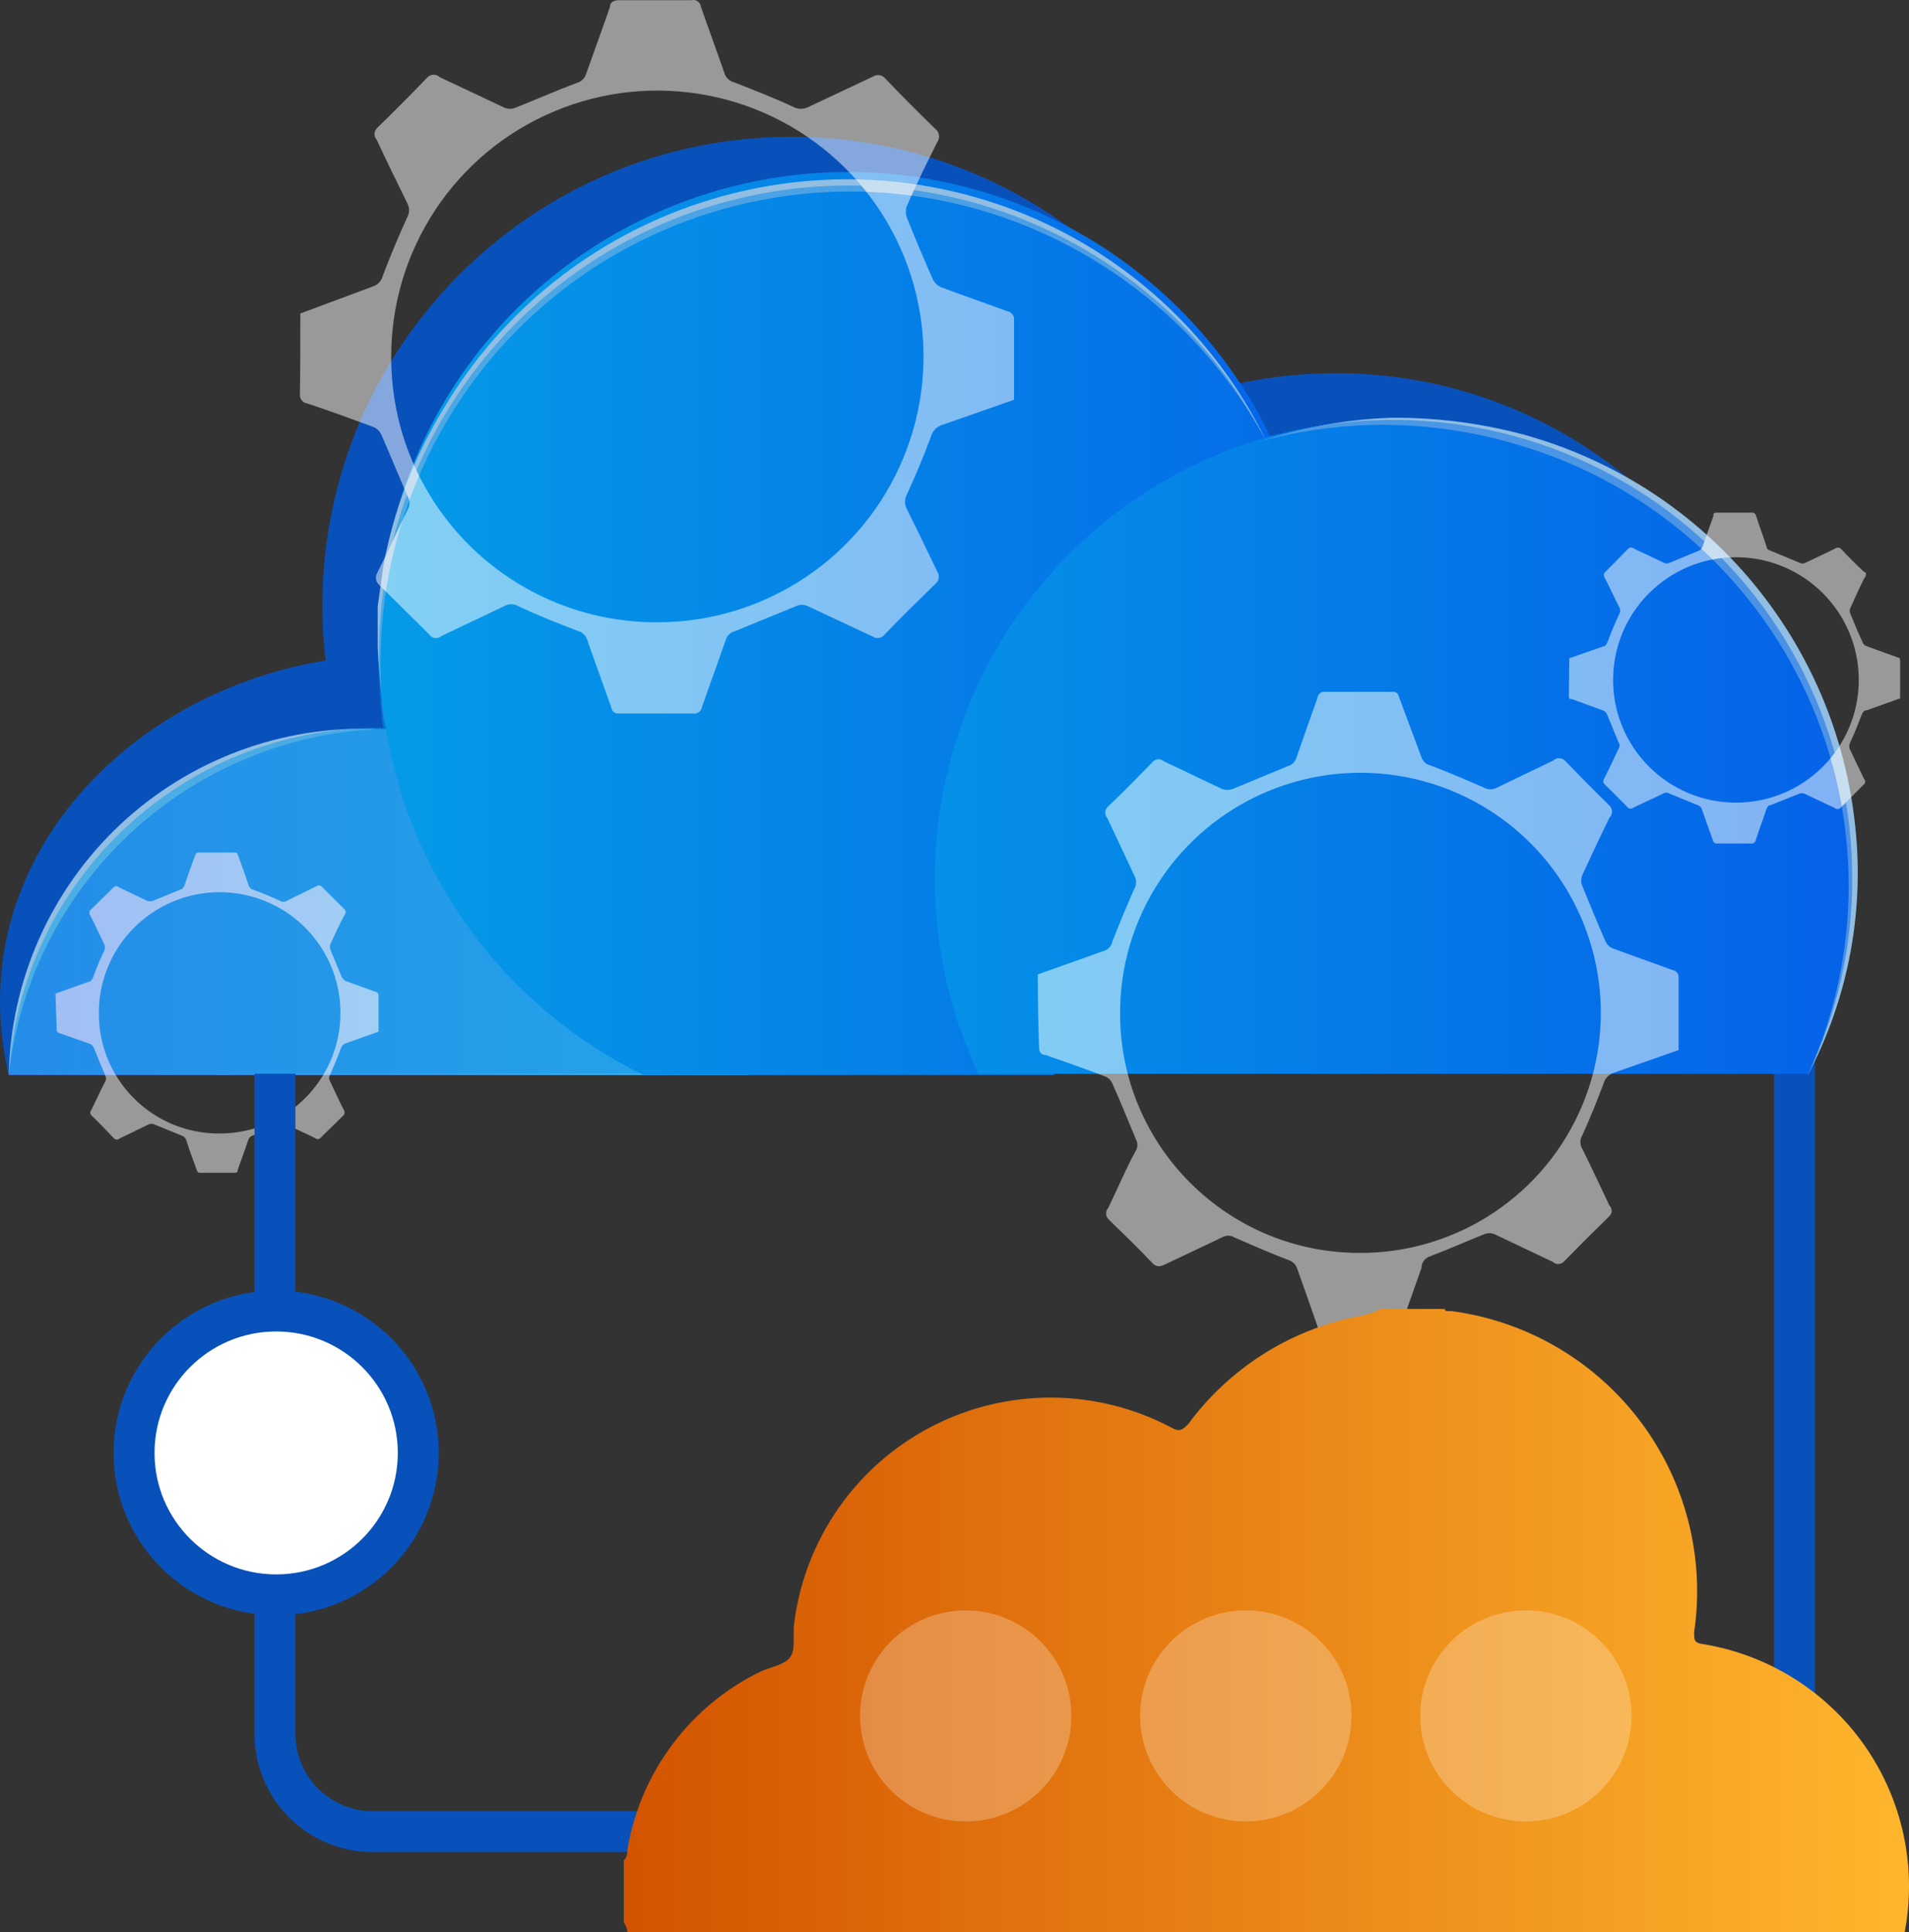 <?xml version="1.0" encoding="UTF-8"?>
<svg width="412px" height="417px" viewBox="0 0 412 417" version="1.1" xmlns="http://www.w3.org/2000/svg" xmlns:xlink="http://www.w3.org/1999/xlink">
    <rect x="0" y="0" width="412" height="417" fill="#333333" stroke="none"/>
    <title>xenonstack-cloud-native-transformation copy</title>
    <defs>
        <linearGradient x1="0%" y1="50%" x2="100%" y2="50%" id="linearGradient-1">
            <stop stop-color="#4279E8" offset="0%"></stop>
            <stop stop-color="#42C2E8" offset="100%"></stop>
        </linearGradient>
        <linearGradient x1="0.022%" y1="50.721%" x2="99.978%" y2="50.721%" id="linearGradient-2">
            <stop stop-color="#05A1E8" offset="0%"></stop>
            <stop stop-color="#0562E8" offset="100%"></stop>
        </linearGradient>
        <linearGradient x1="0.016%" y1="50%" x2="100%" y2="50%" id="linearGradient-3">
            <stop stop-color="#05A1E8" offset="0%"></stop>
            <stop stop-color="#0562E8" offset="100%"></stop>
        </linearGradient>
        <linearGradient x1="0%" y1="50.043%" x2="100%" y2="50.043%" id="linearGradient-4">
            <stop stop-color="#05A1E8" offset="0%"></stop>
            <stop stop-color="#0562E8" offset="100%"></stop>
        </linearGradient>
        <linearGradient x1="1.13192854e-14%" y1="50.131%" x2="99.98%" y2="50.131%" id="linearGradient-5">
            <stop stop-color="#D35400" offset="0%"></stop>
            <stop stop-color="#FFB62D" offset="100%"></stop>
        </linearGradient>
    </defs>
    <g id="Page-1" stroke="none" stroke-width="1" fill="none" fill-rule="evenodd">
        <g id="Artboard" transform="translate(6, 9)">
            <g id="xenonstack-cloud-native-transformation-copy" transform="translate(-6, -9)">
                <line x1="387.288" y1="377.193" x2="387.288" y2="211.346" id="Path" stroke="#0951BA" stroke-width="8.83"></line>
                <path d="M183.059,232 L1.895,232 C-9.77,182.837 34.151,141.265 85.849,141.265 L87.44,141.265 C138.124,141.985 179.746,181.482 183.059,232 Z" id="Path" fill="#0951BA" fill-rule="nonzero"></path>
                <path d="M272.138,130.673 C272.106,169.321 250.065,204.584 215.315,221.585 L126.412,221.585 C96.884,207.155 76.196,179.32 70.914,146.914 C70.023,141.546 69.58,136.114 69.589,130.673 C69.589,74.81 114.931,29.523 170.864,29.523 C226.796,29.523 272.138,74.81 272.138,130.673 L272.138,130.673 Z" id="Path" fill="#0951BA" fill-rule="nonzero"></path>
                <path d="M387.288,179.395 C387.213,194.013 383.861,208.429 377.478,221.585 L198.789,221.585 C192.528,208.401 189.297,193.986 189.333,179.395 C189.333,124.799 233.647,80.54 288.311,80.54 C342.974,80.54 387.288,124.799 387.288,179.395 L387.288,179.395 Z" id="Path" fill="#0951BA" fill-rule="nonzero"></path>
                <path d="M161.584,232 L1.895,232 C4.678,190.119 39.407,157.515 81.431,157.329 L82.668,157.329 C124.557,157.579 159.072,190.237 161.584,232 L161.584,232 Z" id="Path" fill="url(#linearGradient-1)" fill-rule="nonzero"></path>
                <path d="M1.895,232 C2.305,211.489 10.972,192.008 25.938,177.957 C40.905,163.906 60.908,156.47 81.431,157.329 C40.171,159.368 6.483,190.996 1.895,232 L1.895,232 Z" id="Path" fill="#91BEE2" fill-rule="nonzero"></path>
                <path d="M284.245,141.265 C284.134,179.894 262.021,215.093 227.245,232 L138.873,232 C109.349,217.545 88.643,189.729 83.286,157.329 C82.392,152.018 81.89,146.649 81.784,141.265 C80.694,104.431 99.747,69.919 131.516,51.181 C163.285,32.443 202.744,32.443 234.513,51.181 C266.283,69.919 285.335,104.431 284.245,141.265 L284.245,141.265 Z" id="Path" fill="url(#linearGradient-2)" fill-rule="nonzero"></path>
                <path d="M83.11,157.329 C82.579,151.415 81.696,145.413 81.519,139.676 L81.519,130.85 L82.756,122.023 C84.978,110.097 89.349,98.673 95.659,88.307 C121.461,44.802 175.466,27.012 222.12,46.646 C244.491,56.117 262.669,73.363 273.287,95.191 C261.876,74.116 243.471,57.669 221.236,48.677 C175.64,30.314 123.428,47.374 97.514,89.101 C84.882,109.466 79.786,133.604 83.11,157.329 L83.11,157.329 Z" id="Path" fill="#91BEE2" fill-rule="nonzero"></path>
                <path d="M399.749,189.545 C399.784,204.136 396.553,218.551 390.292,231.735 L211.161,231.735 C198.983,205.8 198.622,175.873 210.173,149.654 C221.724,123.434 244.059,103.48 271.431,94.927 C280.835,92.113 290.601,90.685 300.418,90.689 C326.736,90.572 352.016,100.938 370.66,119.493 C389.303,138.047 399.772,163.259 399.749,189.545 L399.749,189.545 Z" id="Path" fill="url(#linearGradient-3)" fill-rule="nonzero"></path>
                <path d="M272.138,95.191 C281.22,92.194 290.682,90.5 300.241,90.16 C309.875,90.08 319.476,91.297 328.785,93.779 C367.19,104.368 395.392,137.068 400.19,176.57 C402.636,195.738 399.087,215.192 390.027,232.265 C401.935,206.193 401.962,176.249 390.102,150.156 C378.242,124.062 355.656,104.372 328.167,96.162 C309.959,90.548 290.53,90.212 272.138,95.191 Z" id="Path" fill="#91BEE2" fill-rule="nonzero"></path>
                <g id="Group" opacity="0.5" transform="translate(1.895, 0)" fill-rule="nonzero">
                    <path d="M397.853,189.545 C397.889,204.136 394.658,218.551 388.397,231.735 L225.968,231.735 L225.527,231.735 L0,231.735 C2.783,189.855 37.511,157.25 79.535,157.064 L80.772,157.064 C80.095,151.826 79.8,146.546 79.889,141.265 C79.857,94.632 111.75,54.021 157.104,42.943 C202.458,31.864 249.517,53.19 271.038,94.574 C300.972,85.85 333.27,91.712 358.218,110.395 C383.165,129.078 397.853,158.402 397.853,189.545 Z" id="Path" fill="url(#linearGradient-4)"></path>
                    <g transform="translate(10.074, 0)" fill="#FFFFFF" id="Shape">
                        <path d="M52.847,67.653 L68.489,61.828 C69.527,61.503 70.327,60.671 70.61,59.621 C72.259,55.267 74.027,51.03 75.912,46.911 C76.447,45.951 76.447,44.782 75.912,43.822 C73.703,39.321 71.582,34.996 69.372,30.229 C68.688,29.513 68.688,28.386 69.372,27.67 C73.084,24.051 76.796,20.344 80.331,16.637 C81.048,15.953 82.176,15.953 82.893,16.637 L96.945,23.257 C97.68,23.561 98.507,23.561 99.242,23.257 C103.749,21.491 108.08,19.55 112.587,17.873 C113.527,17.605 114.263,16.87 114.531,15.931 C116.21,11.165 117.977,6.398 119.656,1.544 C119.656,0.485 120.452,0.043 121.601,0.043 L137.331,0.043 C137.767,-0.06 138.226,0.024 138.596,0.276 C138.966,0.528 139.213,0.924 139.275,1.367 C140.954,6.222 142.722,10.988 144.401,15.843 C144.716,16.817 145.522,17.555 146.522,17.784 C150.763,19.461 155.359,21.227 159.247,23.08 C160.272,23.614 161.493,23.614 162.517,23.08 L176.391,16.549 C177.279,15.953 178.476,16.146 179.131,16.99 C182.578,20.609 186.201,24.228 189.824,27.758 C190.287,28.093 190.595,28.601 190.678,29.166 C190.762,29.731 190.613,30.305 190.266,30.759 C187.968,35.349 185.847,39.585 183.726,44.528 C183.464,45.301 183.464,46.139 183.726,46.911 C185.494,51.324 187.35,55.738 189.294,60.151 C189.633,60.915 190.226,61.539 190.973,61.916 C195.833,63.77 200.782,65.447 205.554,67.212 C206.085,67.212 206.88,68.094 206.88,68.624 C206.88,74.449 206.88,80.275 206.88,86.277 L191.503,91.661 C190.252,91.995 189.275,92.971 188.94,94.22 C187.438,98.369 185.671,102.517 183.815,106.577 C183.199,107.642 183.199,108.955 183.815,110.02 C186.024,114.433 188.145,118.846 190.354,123.436 C190.884,124.276 190.693,125.381 189.912,125.995 C186.201,129.614 182.489,133.233 178.954,136.94 C178.363,137.76 177.223,137.957 176.391,137.381 L162.252,130.762 C161.516,130.458 160.69,130.458 159.954,130.762 L146.61,136.234 C145.682,136.47 144.945,137.173 144.666,138.087 C142.987,142.942 141.219,147.708 139.54,152.563 C139.475,153.01 139.232,153.412 138.866,153.678 C138.5,153.944 138.042,154.051 137.596,153.975 C132.353,153.975 127.139,153.975 121.954,153.975 C120.805,153.975 120.275,153.975 119.921,152.563 C118.242,147.796 116.475,143.03 114.796,138.176 C114.507,137.167 113.696,136.391 112.675,136.146 C108.345,134.469 103.838,132.703 99.773,130.762 C98.893,130.275 97.824,130.275 96.945,130.762 L83.247,137.293 C82.851,137.625 82.329,137.768 81.819,137.683 C81.309,137.598 80.862,137.294 80.596,136.852 L69.726,126.084 C69.084,125.416 68.975,124.4 69.461,123.612 C71.758,119.023 73.879,114.345 76.089,109.843 C76.529,109.047 76.529,108.08 76.089,107.283 C74.145,102.87 72.377,98.457 70.433,94.044 C70.125,93.238 69.526,92.576 68.754,92.19 C63.982,90.425 59.121,88.66 54.349,87.071 C53.357,86.934 52.654,86.036 52.758,85.041 C52.847,79.48 52.847,73.39 52.847,67.653 Z M129.996,134.293 C153.253,134.256 174.193,120.217 183.035,98.732 C191.877,77.248 186.876,52.559 170.367,36.197 C153.859,19.836 129.101,15.031 107.659,24.027 C86.217,33.024 72.322,54.046 72.464,77.274 C72.489,92.466 78.571,107.022 89.368,117.722 C100.165,128.423 114.786,134.386 129.996,134.293 Z"></path>
                        <path d="M326.713,142.059 L334.048,139.5 C334.578,139.5 334.755,138.97 335.02,138.44 C335.727,136.41 336.611,134.469 337.494,132.527 C337.763,132.063 337.763,131.491 337.494,131.026 C336.434,128.996 335.462,126.79 334.401,124.76 C334.105,124.401 334.105,123.883 334.401,123.524 L339.439,118.405 C339.782,118.068 340.332,118.068 340.676,118.405 L347.215,121.494 C347.557,121.623 347.934,121.623 348.276,121.494 L354.462,118.934 C354.912,118.817 355.275,118.487 355.434,118.052 L357.82,111.344 C357.82,110.814 357.82,110.637 358.704,110.637 L366.039,110.637 C366.471,110.575 366.884,110.838 367.011,111.255 C367.718,113.55 368.602,115.757 369.309,118.052 C369.309,118.581 369.839,118.758 370.369,118.934 L376.29,121.406 C376.755,121.674 377.328,121.674 377.792,121.406 L384.067,118.405 C384.426,118.109 384.945,118.109 385.304,118.405 C386.954,120.17 388.633,121.847 390.341,123.436 C390.871,123.436 390.871,124.23 390.341,124.848 C389.281,126.966 388.309,129.173 387.337,131.291 C387.208,131.632 387.208,132.009 387.337,132.35 C388.22,134.469 389.016,136.499 389.988,138.529 C390.098,138.932 390.393,139.259 390.783,139.411 L397.588,141.883 C397.588,141.883 398.118,141.883 398.118,142.501 C398.118,145.237 398.118,147.973 398.118,150.709 L390.96,153.269 C390.253,153.269 389.988,153.798 389.723,154.504 C389.457,155.211 388.22,158.388 387.337,160.242 C387.069,160.738 387.069,161.334 387.337,161.83 C388.309,163.86 389.281,165.979 390.341,168.097 C390.498,168.247 390.586,168.454 390.586,168.671 C390.586,168.887 390.498,169.095 390.341,169.244 L385.216,174.364 C384.872,174.7 384.322,174.7 383.978,174.364 L377.439,171.274 C377.097,171.146 376.72,171.146 376.378,171.274 L370.192,173.746 C369.662,173.746 369.397,174.187 369.22,174.717 C368.513,176.923 367.629,179.13 366.923,181.425 C366.796,181.842 366.383,182.105 365.95,182.043 L358.615,182.043 C358.205,182.098 357.82,181.829 357.732,181.425 L355.346,174.717 C355.228,174.237 354.853,173.863 354.374,173.746 L348.364,171.274 C347.932,171.002 347.382,171.002 346.95,171.274 L340.588,174.275 C340.244,174.612 339.694,174.612 339.35,174.275 C337.671,172.598 335.992,170.833 334.313,169.244 C333.965,168.872 333.965,168.293 334.313,167.92 C335.374,165.802 336.346,163.684 337.406,161.477 C337.632,161.128 337.632,160.679 337.406,160.33 C336.522,158.3 335.727,156.181 334.843,154.151 C334.7,153.788 334.412,153.501 334.048,153.357 L327.332,150.886 C326.801,150.886 326.536,150.886 326.625,149.915 L326.713,142.059 Z M362.681,173.216 C377.323,173.216 389.192,161.361 389.192,146.737 C389.192,132.113 377.323,120.258 362.681,120.258 C348.039,120.258 336.169,132.113 336.169,146.737 C336.169,161.361 348.039,173.216 362.681,173.216 L362.681,173.216 Z"></path>
                        <path d="M212.006,210.287 L226.145,205.256 C227.129,205.007 227.884,204.218 228.089,203.226 C229.592,199.342 231.182,195.547 232.861,191.752 C233.351,190.905 233.351,189.862 232.861,189.015 L227.029,176.57 C226.411,175.896 226.411,174.862 227.029,174.187 C230.387,171.01 233.657,167.656 236.927,164.302 C237.573,163.696 238.578,163.696 239.224,164.302 L251.862,170.304 C252.551,170.526 253.293,170.526 253.982,170.304 L265.913,165.361 C266.766,165.133 267.457,164.509 267.769,163.684 C269.271,159.271 270.862,154.857 272.364,150.621 C272.406,150.204 272.621,149.824 272.957,149.572 C273.293,149.321 273.719,149.221 274.131,149.297 L288.271,149.297 C289.243,149.297 289.685,149.297 290.038,150.621 L294.811,163.419 C295.101,164.309 295.84,164.981 296.755,165.184 C300.643,166.685 304.443,168.274 308.243,169.951 C309.145,170.471 310.257,170.471 311.159,169.951 L323.267,164.125 C323.954,163.452 325.054,163.452 325.741,164.125 C328.922,167.391 332.104,170.657 335.374,173.834 C335.73,174.183 335.931,174.66 335.931,175.158 C335.931,175.656 335.73,176.133 335.374,176.482 C333.341,180.63 331.397,184.779 329.453,189.015 C329.237,189.675 329.237,190.386 329.453,191.046 C331.132,195.106 332.722,199.077 334.49,203.049 C334.765,203.754 335.304,204.323 335.992,204.638 L349.16,209.404 C349.69,209.404 350.308,210.199 350.308,210.64 C350.308,215.936 350.308,221.232 350.308,226.616 L336.434,231.47 C335.324,231.789 334.456,232.656 334.136,233.765 C332.722,237.56 331.22,241.267 329.541,244.974 C328.965,245.892 328.965,247.058 329.541,247.975 C331.574,252.036 333.429,256.096 335.374,260.156 C335.687,260.455 335.864,260.87 335.864,261.303 C335.864,261.737 335.687,262.151 335.374,262.451 C332.015,265.716 328.746,268.982 325.476,272.336 C324.83,272.941 323.824,272.941 323.178,272.336 L310.541,266.334 C309.859,266.068 309.102,266.068 308.42,266.334 C304.443,267.923 300.466,269.688 296.49,271.189 C295.474,271.589 294.807,272.57 294.811,273.66 L290.215,286.635 C290.171,287.034 289.968,287.399 289.653,287.648 C289.337,287.896 288.935,288.008 288.536,287.959 C283.764,287.959 279.08,287.959 274.308,287.959 C273.487,288.07 272.717,287.532 272.541,286.723 C271.038,282.31 269.448,277.897 267.945,273.66 C267.627,272.788 266.9,272.129 266.001,271.895 C262.113,270.394 258.224,268.717 254.424,267.04 C253.609,266.548 252.588,266.548 251.773,267.04 L239.489,272.866 C238.429,273.395 237.81,273.395 237.015,272.866 C233.834,269.512 230.564,266.334 227.206,263.069 C226.588,262.394 226.588,261.36 227.206,260.685 C229.238,256.537 231.182,251.859 233.215,248.24 C233.608,247.526 233.608,246.66 233.215,245.945 C231.536,241.974 229.945,237.913 228.178,234.03 C227.906,233.302 227.369,232.703 226.675,232.353 C222.345,230.676 217.838,229.175 213.685,227.675 C212.624,227.675 212.271,226.969 212.271,225.821 C212.094,220.702 212.006,215.406 212.006,210.287 Z M281.555,270.394 C302.576,270.43 321.541,257.791 329.577,238.39 C337.613,218.989 333.131,196.662 318.229,181.854 C303.326,167.046 280.949,162.685 261.566,170.81 C242.182,178.936 229.625,197.942 229.768,218.937 C229.866,247.419 253.037,270.443 281.555,270.394 L281.555,270.394 Z"></path>
                        <path d="M0,214.435 L7.158,211.876 C7.688,211.876 7.865,211.434 8.13,210.905 C8.837,208.963 9.633,207.021 10.516,205.168 C10.737,204.723 10.737,204.2 10.516,203.755 C9.544,201.725 8.572,199.607 7.512,197.577 C7.261,197.235 7.261,196.771 7.512,196.43 L12.549,191.487 C12.699,191.33 12.906,191.242 13.123,191.242 C13.34,191.242 13.548,191.33 13.698,191.487 L19.972,194.488 L20.856,194.488 L26.865,192.016 C27.315,191.9 27.678,191.57 27.837,191.134 C28.544,188.927 29.34,186.809 30.135,184.602 C30.223,184.198 30.608,183.929 31.019,183.984 L38.53,183.984 C39.061,183.984 39.237,183.984 39.414,184.602 C40.209,186.809 41.005,188.927 41.712,191.134 C41.871,191.57 42.234,191.9 42.684,192.016 C44.628,192.723 46.572,193.517 48.428,194.4 C48.893,194.668 49.466,194.668 49.93,194.4 L56.205,191.31 C56.564,191.014 57.083,191.014 57.442,191.31 L62.303,196.165 C62.744,196.606 62.744,196.959 62.303,197.577 C61.242,199.607 60.27,201.725 59.298,203.844 C59.212,204.162 59.212,204.497 59.298,204.815 C60.093,206.845 60.977,208.875 61.772,210.817 C61.965,211.169 62.237,211.471 62.568,211.699 L69.196,214.082 C69.473,214.175 69.676,214.413 69.726,214.7 C69.726,217.348 69.726,219.996 69.726,222.644 L62.744,225.115 C62.189,225.275 61.755,225.708 61.596,226.263 C60.889,228.204 60.093,230.058 59.298,231.911 C58.987,232.363 58.987,232.96 59.298,233.412 C60.27,235.442 61.154,237.472 62.214,239.502 C62.465,239.844 62.465,240.308 62.214,240.65 L57.177,245.592 C57.027,245.749 56.819,245.837 56.603,245.837 C56.386,245.837 56.178,245.749 56.028,245.592 L49.665,242.591 L48.605,242.591 C46.572,243.474 44.54,244.357 42.596,245.063 C42.146,245.18 41.783,245.51 41.623,245.945 C40.916,248.152 40.121,250.27 39.326,252.477 C39.326,252.918 39.326,253.095 38.442,253.095 L31.372,253.095 C30.842,253.095 30.665,253.095 30.489,252.477 C29.693,250.359 28.898,248.152 28.191,245.945 C28.009,245.525 27.655,245.203 27.219,245.063 L21.386,242.68 C20.972,242.46 20.475,242.46 20.061,242.68 L13.874,245.681 C13.531,246.017 12.981,246.017 12.637,245.681 C11.047,244.004 9.456,242.327 7.777,240.738 C7.44,240.395 7.44,239.845 7.777,239.502 C8.749,237.472 9.721,235.354 10.781,233.324 C10.956,232.961 10.956,232.539 10.781,232.176 C9.898,230.146 9.102,228.116 8.307,226.174 C8.141,225.804 7.863,225.496 7.512,225.292 L0.972,222.997 C0.742,222.977 0.532,222.859 0.397,222.673 C0.261,222.486 0.213,222.25 0.265,222.026 L0,214.435 Z M35.349,244.622 C45.917,244.657 55.461,238.317 59.514,228.568 C63.566,218.82 61.325,207.592 53.84,200.141 C46.354,192.69 35.105,190.49 25.358,194.571 C15.612,198.651 9.296,208.205 9.367,218.76 C9.366,232.906 20.745,244.428 34.907,244.622 L35.349,244.622 Z"></path>
                    </g>
                </g>
                <path d="M161.584,395.287 L80.724,395.287 C75.091,395.358 69.664,393.179 65.648,389.234 C61.633,385.289 59.361,379.906 59.337,374.28 L59.337,231.735" id="Path" stroke="#0951BA" stroke-width="8.83"></path>
                <path d="M411.06,417 L135.426,417 C135.35,416.237 135.076,415.507 134.631,414.882 L134.631,401.466 C135.515,400.76 135.338,399.524 135.515,398.553 C138.449,382.207 148.975,368.221 163.882,360.864 C166.003,359.805 169.008,359.452 170.422,357.775 C171.836,356.098 171.04,352.921 171.394,350.361 C173.687,332.142 184.824,316.223 201.164,307.807 C217.504,299.391 236.947,299.561 253.138,308.259 C254.817,309.142 255.436,308.259 256.408,307.377 C265.19,295.423 278.101,287.151 292.641,284.163 C294.494,283.925 296.29,283.357 297.943,282.486 L311.818,282.486 C311.818,283.104 312.613,282.928 313.143,282.928 C329.357,285.049 344.041,293.576 353.908,306.599 C363.774,319.623 367.999,336.054 365.636,352.215 C365.636,353.892 365.636,354.509 367.316,354.774 C381.481,357.027 394.129,364.917 402.371,376.642 C410.614,388.367 413.749,402.927 411.06,417 Z" id="Path" fill="url(#linearGradient-5)" fill-rule="nonzero"></path>
                <ellipse id="Oval" stroke="#0951BA" stroke-width="8.83" fill="#FFFFFF" fill-rule="nonzero" cx="59.603" cy="313.555" rx="30.665" ry="30.627"></ellipse>
                <ellipse id="Oval" fill="#FFFFFF" fill-rule="nonzero" opacity="0.25" cx="208.422" cy="370.309" rx="22.8" ry="22.772"></ellipse>
                <ellipse id="Oval" fill="#FFFFFF" fill-rule="nonzero" opacity="0.25" cx="268.869" cy="370.309" rx="22.8" ry="22.772"></ellipse>
                <ellipse id="Oval" fill="#FFFFFF" fill-rule="nonzero" opacity="0.25" cx="329.315" cy="370.309" rx="22.8" ry="22.772"></ellipse>
            </g>
        </g>
    </g>
</svg>